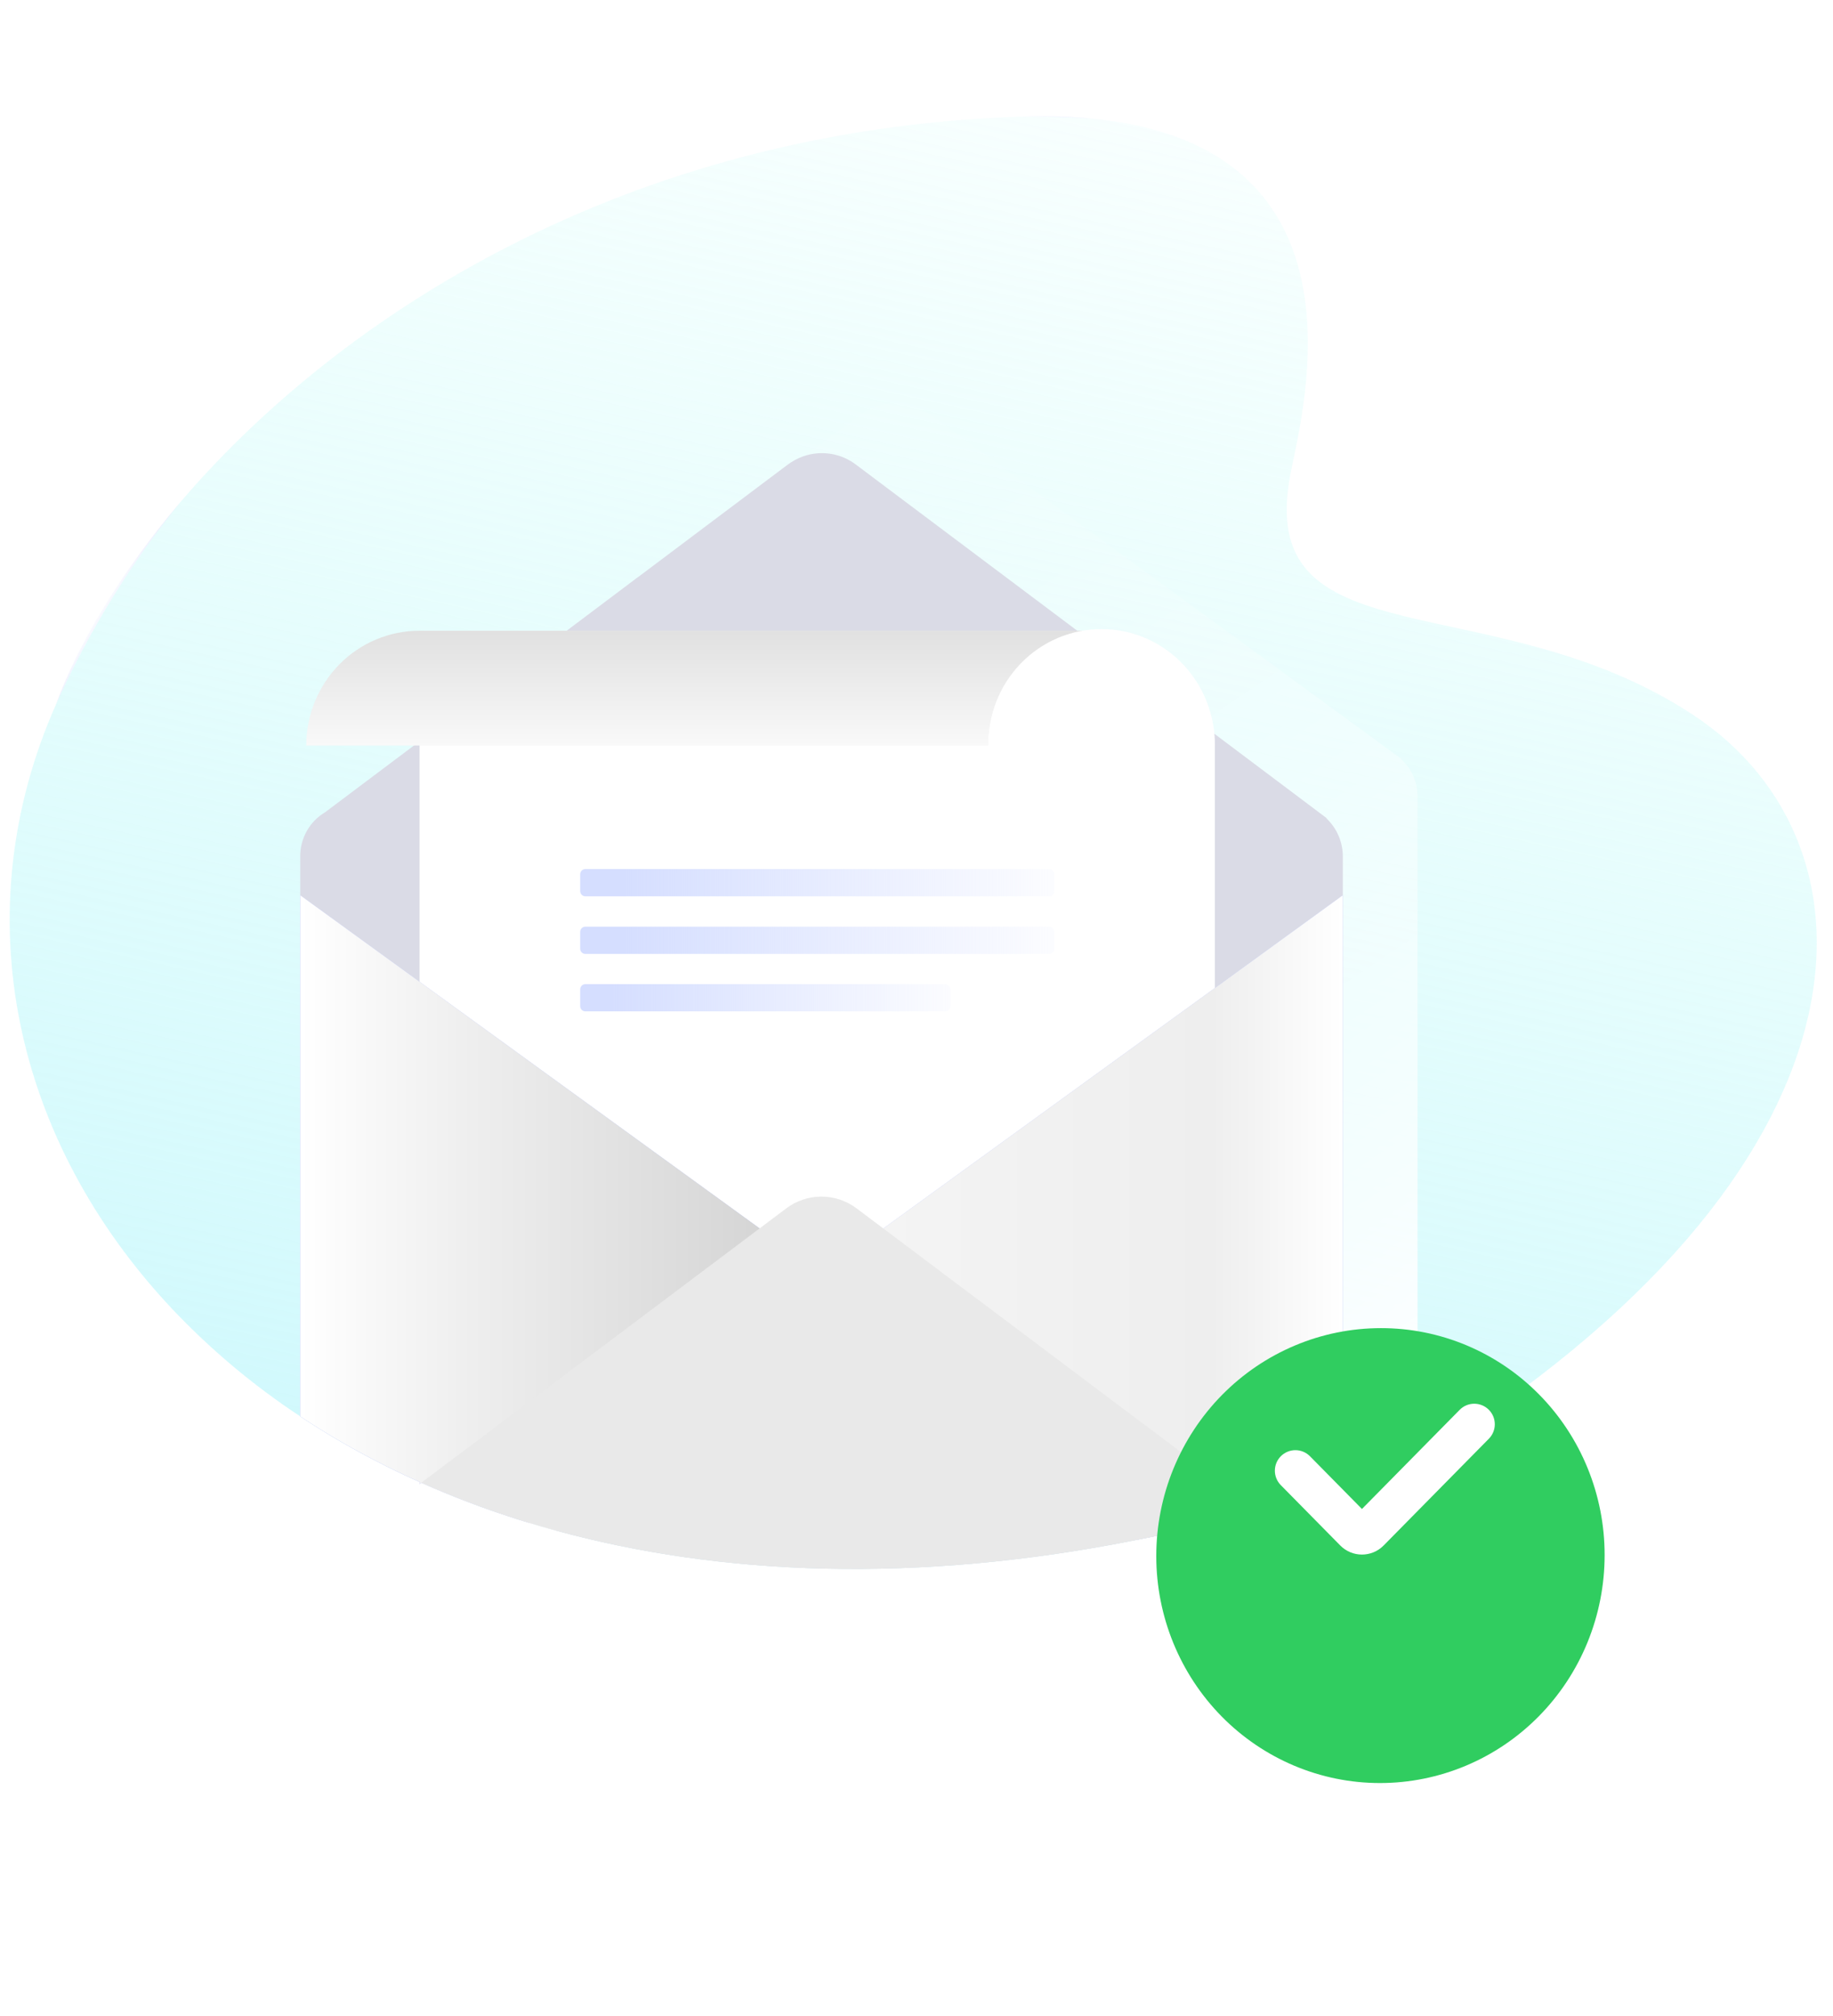 <svg width="241" height="265" viewBox="0 0 241 265" fill="none" xmlns="http://www.w3.org/2000/svg">
<path opacity="0.5" d="M7.328 92.666C10.246 84.649 15.767 75.334 23.744 65.974C17.141 74.102 11.622 83.076 7.328 92.666Z" fill="url(#paint0_linear_1382_8778)"/>
<path opacity="0.5" d="M55.174 194.802L55.406 194.904L55.174 195.08V194.802Z" fill="url(#paint1_linear_1382_8778)"/>
<path opacity="0.5" d="M143.486 15.583C140.585 15.372 137.432 15.284 134.008 15.335C137.169 15.21 140.335 15.293 143.486 15.583Z" fill="url(#paint2_linear_1382_8778)"/>
<path opacity="0.5" d="M186.839 191.614C186.548 191.794 186.26 191.974 185.968 192.148C185.998 192.069 186.025 191.988 186.052 191.906L186.839 191.614Z" fill="url(#paint3_linear_1382_8778)"/>
<path d="M186.839 191.613L186.052 191.906C182.856 193.095 179.689 194.205 176.551 195.236C175.546 195.576 174.521 195.916 173.509 196.215C170.829 197.062 168.165 197.855 165.516 198.594C163.573 199.135 161.643 199.644 159.727 200.12C158.2 200.5 156.682 200.863 155.174 201.207C153.298 201.64 151.44 202.034 149.6 202.39C120.535 208.218 94.719 207.114 73.104 201.197C71.894 200.869 70.695 200.522 69.509 200.157C65.684 198.995 61.998 197.681 58.454 196.215C57.422 195.791 56.404 195.354 55.399 194.903L55.168 194.801C53.171 193.909 51.225 192.968 49.328 191.98C45.943 190.228 42.653 188.293 39.473 186.183C33.368 182.161 27.738 177.443 22.692 172.12C1.791 149.952 -4.806 120.162 7.329 92.665C11.622 83.076 17.141 74.102 23.744 65.974C44.561 41.621 82.123 17.135 134.009 15.334C137.432 15.286 140.585 15.371 143.486 15.582H143.529C180.658 19.171 171.379 53.644 169.7 62.14C169.7 62.205 169.674 62.263 169.663 62.324C169.63 62.49 169.6 62.664 169.573 62.82L169.503 63.248C165.657 86.935 196.464 76.791 222.555 93.936C248.803 111.176 247.697 153.986 186.839 191.613Z" fill="url(#paint4_linear_1382_8778)"/>
<path d="M186.377 104.723V189.813C186.375 190.524 186.262 191.231 186.042 191.906C182.846 193.096 179.679 194.206 176.541 195.237C175.536 195.577 174.511 195.916 173.499 196.215H58.461C57.429 195.792 56.411 195.355 55.406 194.904L55.174 195.08V194.802C53.178 193.909 51.231 192.969 49.335 191.981C49.101 191.283 48.982 190.55 48.983 189.813V104.723C48.981 103.592 49.258 102.478 49.791 101.484C50.358 100.424 51.217 99.554 52.263 98.98L53.603 98.008L55.174 96.846L74.24 82.912L83.898 75.853H83.915L105.633 59.98L113.184 54.461C114.502 53.48 116.094 52.951 117.729 52.951C119.363 52.951 120.955 53.48 122.273 54.461L184.25 99.755H184.186C184.879 100.376 185.434 101.141 185.811 101.998C186.189 102.855 186.382 103.784 186.377 104.723Z" fill="url(#paint5_linear_1382_8778)"/>
<path d="M176.551 112.665V195.247C175.546 195.587 174.521 195.927 173.51 196.226C170.829 197.073 168.165 197.866 165.516 198.605C163.573 199.146 161.644 199.655 159.727 200.13C158.2 200.511 156.682 200.874 155.175 201.218C153.298 201.644 151.44 202.035 149.6 202.39C120.535 208.219 94.719 207.114 73.104 201.198C71.894 200.869 70.695 200.522 69.51 200.158C65.684 198.995 61.999 197.681 58.454 196.215C57.422 195.792 56.404 195.354 55.399 194.904L55.168 195.08V194.802C53.171 193.909 51.225 192.969 49.329 191.981C45.944 190.229 42.654 188.293 39.473 186.183V112.665C39.452 111.476 39.745 110.302 40.321 109.265C40.897 108.229 41.735 107.367 42.749 106.769L49.784 101.484L54.414 98.008L55.164 97.444L74.504 82.912L83.885 75.853H83.901L103.523 61.111C104.161 60.627 104.868 60.246 105.62 59.98C106.783 59.572 108.027 59.462 109.242 59.659C110.458 59.856 111.606 60.355 112.585 61.111L141.64 82.912L142.002 83.184L159.62 96.421L159.657 96.448L174.441 107.557H174.377C175.072 108.207 175.624 108.997 175.999 109.877C176.374 110.757 176.562 111.707 176.551 112.665Z" fill="#DADBE6"/>
<path d="M159.73 98.001V200.11C158.203 200.491 156.685 200.853 155.178 201.198H73.1C71.892 200.869 70.695 200.522 69.509 200.158C65.683 198.995 61.998 197.681 58.454 196.216C57.422 195.792 56.404 195.355 55.399 194.904L55.167 195.08V82.912H144.819H145.268C145.877 82.93 146.485 82.985 147.087 83.079C147.251 83.102 147.422 83.133 147.576 83.164H147.653C147.831 83.198 148.005 83.235 148.179 83.276C148.42 83.326 148.658 83.387 148.893 83.459C149.131 83.524 149.362 83.595 149.593 83.68C149.824 83.765 150.062 83.85 150.293 83.942L150.611 84.074C153.075 85.117 155.215 86.815 156.807 88.988C158.399 91.162 159.383 93.731 159.657 96.424C159.7 96.961 159.73 97.478 159.73 98.001Z" fill="white"/>
<path d="M137.955 117.817H76.953C76.775 117.817 76.605 117.746 76.479 117.618C76.354 117.491 76.283 117.318 76.283 117.138V114.922C76.283 114.741 76.354 114.569 76.479 114.441C76.605 114.314 76.775 114.242 76.953 114.242H137.955C138.133 114.242 138.303 114.314 138.429 114.441C138.554 114.569 138.625 114.741 138.625 114.922V117.138C138.625 117.318 138.554 117.491 138.429 117.618C138.303 117.746 138.133 117.817 137.955 117.817Z" fill="url(#paint6_linear_1382_8778)"/>
<path d="M137.955 125.392H76.953C76.775 125.392 76.605 125.321 76.479 125.193C76.354 125.066 76.283 124.893 76.283 124.713V122.493C76.283 122.313 76.354 122.14 76.479 122.013C76.605 121.885 76.775 121.814 76.953 121.814H137.955C138.133 121.814 138.303 121.885 138.429 122.013C138.554 122.14 138.625 122.313 138.625 122.493V124.713C138.625 124.893 138.554 125.066 138.429 125.193C138.303 125.321 138.133 125.392 137.955 125.392Z" fill="url(#paint7_linear_1382_8778)"/>
<path d="M124.28 132.944H76.953C76.775 132.944 76.605 132.872 76.479 132.745C76.354 132.617 76.283 132.444 76.283 132.264V130.048C76.283 129.868 76.354 129.695 76.479 129.568C76.605 129.44 76.775 129.369 76.953 129.369H124.28C124.458 129.369 124.628 129.44 124.754 129.568C124.879 129.695 124.95 129.868 124.95 130.048V132.264C124.95 132.353 124.933 132.442 124.899 132.524C124.865 132.607 124.816 132.681 124.754 132.745C124.691 132.808 124.618 132.858 124.536 132.892C124.455 132.926 124.368 132.944 124.28 132.944Z" fill="url(#paint8_linear_1382_8778)"/>
<path d="M144.819 82.912C142.866 82.912 140.932 83.302 139.128 84.061C137.324 84.819 135.685 85.931 134.304 87.332C132.923 88.733 131.828 90.397 131.081 92.227C130.335 94.058 129.951 96.02 129.952 98.001H40.267C40.266 96.02 40.651 94.058 41.398 92.227C42.145 90.396 43.24 88.733 44.621 87.332C46.002 85.931 47.642 84.819 49.446 84.061C51.25 83.302 53.184 82.912 55.138 82.912H144.819Z" fill="url(#paint9_linear_1382_8778)" style="mix-blend-mode:color-burn"/>
<path d="M176.551 117.681V195.237C175.546 195.577 174.521 195.916 173.509 196.215C170.829 197.063 168.165 197.856 165.516 198.594C163.573 199.136 161.643 199.644 159.727 200.12C158.199 200.501 156.682 200.863 155.174 201.208C153.298 201.64 151.44 202.035 149.6 202.39L147.955 201.197L141.08 196.215L110.819 174.265C107.104 171.567 107.104 168.053 110.819 165.351L116.146 161.484L116.387 161.307L159.73 129.882L176.551 117.681Z" fill="#BBC6FE"/>
<path d="M176.551 117.681V195.237C175.546 195.577 174.521 195.916 173.509 196.215C170.829 197.063 168.165 197.856 165.516 198.594C163.573 199.136 161.643 199.644 159.727 200.12C158.199 200.501 156.682 200.863 155.174 201.208C153.298 201.64 151.44 202.035 149.6 202.39L147.955 201.197L141.08 196.215L110.819 174.265C107.104 171.567 107.104 168.053 110.819 165.351L116.146 161.484L116.387 161.307L159.73 129.882L176.551 117.681Z" fill="url(#paint10_linear_1382_8778)"/>
<path d="M105.225 174.265L74.947 196.215L69.51 200.158C65.684 198.995 61.999 197.681 58.454 196.215C57.422 195.792 56.404 195.354 55.399 194.904L55.168 195.08V194.802C53.171 193.909 51.225 192.969 49.329 191.981C45.944 190.229 42.653 188.293 39.473 186.183V117.681L48.977 124.573L55.175 129.063L99.64 161.307L99.881 161.484L105.225 165.351C108.943 168.053 108.943 171.567 105.225 174.265Z" fill="#BBC6FE"/>
<path d="M105.225 174.265L74.947 196.215L69.51 200.158C65.684 198.995 61.999 197.681 58.454 196.215C57.422 195.792 56.404 195.354 55.399 194.904L55.168 195.08V194.802C53.171 193.909 51.225 192.969 49.329 191.981C45.944 190.229 42.653 188.293 39.473 186.183V117.681L48.977 124.573L55.175 129.063L99.64 161.307L99.881 161.484L105.225 165.351C108.943 168.053 108.943 171.567 105.225 174.265Z" fill="url(#paint11_linear_1382_8778)"/>
<path d="M162.364 196.215L165.516 198.594C163.573 199.136 161.643 199.644 159.727 200.12C158.2 200.501 156.682 200.863 155.174 201.208C153.298 201.64 151.44 202.035 149.6 202.39C120.535 208.219 94.719 207.114 73.104 201.198C71.894 200.869 70.695 200.522 69.51 200.158C65.684 198.995 61.999 197.681 58.454 196.215C57.422 195.792 56.404 195.355 55.399 194.904L99.62 161.664L99.861 161.484L103.308 158.891C104.658 157.853 106.305 157.292 107.999 157.292C109.692 157.292 111.339 157.853 112.689 158.891L116.136 161.484L116.377 161.664L159.731 194.234L162.364 196.215Z" fill="#E9E9E9"/>
<path d="M159.69 98.004H129.951C129.922 96.004 130.285 94.019 131.019 92.162C131.752 90.306 132.843 88.616 134.227 87.191C135.61 85.766 137.26 84.635 139.078 83.862C140.897 83.09 142.849 82.692 144.821 82.692C146.792 82.692 148.744 83.09 150.563 83.862C152.382 84.635 154.031 85.766 155.415 87.191C156.798 88.616 157.889 90.306 158.623 92.162C159.357 94.019 159.72 96.004 159.69 98.004Z" fill="white"/>
<g filter="url(#filter0_d_1382_8778)">
<path d="M181.422 224.382C173.625 224.379 166.148 221.235 160.635 215.641C155.122 210.046 152.025 202.46 152.025 194.55C152.025 186.602 155.138 178.98 160.678 173.36C166.218 167.74 173.732 164.583 181.566 164.583C185.429 164.58 189.254 165.349 192.824 166.847C196.393 168.345 199.636 170.543 202.367 173.313C205.099 176.084 207.265 179.374 208.741 182.995C210.218 186.615 210.977 190.496 210.973 194.414C210.973 198.351 210.209 202.248 208.724 205.885C207.239 209.521 205.062 212.825 202.318 215.608C199.573 218.391 196.316 220.598 192.73 222.103C189.145 223.609 185.303 224.383 181.422 224.382Z" fill="#30CD60"/>
</g>
<path d="M181.916 203.157C180.349 204.746 177.785 204.746 176.219 203.157L168.395 195.218C167.359 194.167 167.359 192.48 168.395 191.429C169.452 190.357 171.182 190.357 172.239 191.429L179.067 198.356L191.913 185.326C192.97 184.253 194.699 184.253 195.757 185.325C196.794 186.376 196.794 188.064 195.758 189.116L181.916 203.157Z" fill="white"/>
<defs>
<filter id="filter0_d_1382_8778" x="122.025" y="144.583" width="118.948" height="119.799" filterUnits="userSpaceOnUse" color-interpolation-filters="sRGB">
<feFlood flood-opacity="0" result="BackgroundImageFix"/>
<feColorMatrix in="SourceAlpha" type="matrix" values="0 0 0 0 0 0 0 0 0 0 0 0 0 0 0 0 0 0 127 0" result="hardAlpha"/>
<feOffset dy="10"/>
<feGaussianBlur stdDeviation="15"/>
<feComposite in2="hardAlpha" operator="out"/>
<feColorMatrix type="matrix" values="0 0 0 0 0.341 0 0 0 0 0.779 0 0 0 0 0.475 0 0 0 0.5 0"/>
<feBlend mode="normal" in2="BackgroundImageFix" result="effect1_dropShadow_1382_8778"/>
<feBlend mode="normal" in="SourceGraphic" in2="effect1_dropShadow_1382_8778" result="shape"/>
</filter>
<linearGradient id="paint0_linear_1382_8778" x1="13.844" y1="78.287" x2="16.241" y2="79.708" gradientUnits="userSpaceOnUse">
<stop stop-color="#BBC6FE" stop-opacity="0"/>
<stop offset="0.09" stop-color="#BBC6FE" stop-opacity="0.05"/>
<stop offset="0.24" stop-color="#BBC6FE" stop-opacity="0.17"/>
<stop offset="0.45" stop-color="#BBC6FE" stop-opacity="0.37"/>
<stop offset="0.7" stop-color="#BBC6FE" stop-opacity="0.64"/>
<stop offset="0.99" stop-color="#BBC6FE" stop-opacity="0.98"/>
<stop offset="1" stop-color="#BBC6FE"/>
</linearGradient>
<linearGradient id="paint1_linear_1382_8778" x1="55.04" y1="194.842" x2="55.408" y2="195.062" gradientUnits="userSpaceOnUse">
<stop stop-color="#BBC6FE" stop-opacity="0"/>
<stop offset="0.09" stop-color="#BBC6FE" stop-opacity="0.05"/>
<stop offset="0.24" stop-color="#BBC6FE" stop-opacity="0.17"/>
<stop offset="0.45" stop-color="#BBC6FE" stop-opacity="0.37"/>
<stop offset="0.7" stop-color="#BBC6FE" stop-opacity="0.64"/>
<stop offset="0.99" stop-color="#BBC6FE" stop-opacity="0.98"/>
<stop offset="1" stop-color="#BBC6FE"/>
</linearGradient>
<linearGradient id="paint2_linear_1382_8778" x1="132.621" y1="11.715" x2="144.763" y2="18.926" gradientUnits="userSpaceOnUse">
<stop stop-color="#BBC6FE" stop-opacity="0"/>
<stop offset="0.09" stop-color="#BBC6FE" stop-opacity="0.05"/>
<stop offset="0.24" stop-color="#BBC6FE" stop-opacity="0.17"/>
<stop offset="0.45" stop-color="#BBC6FE" stop-opacity="0.37"/>
<stop offset="0.7" stop-color="#BBC6FE" stop-opacity="0.64"/>
<stop offset="0.99" stop-color="#BBC6FE" stop-opacity="0.98"/>
<stop offset="1" stop-color="#BBC6FE"/>
</linearGradient>
<linearGradient id="paint3_linear_1382_8778" x1="185.988" y1="191.631" x2="186.765" y2="192.09" gradientUnits="userSpaceOnUse">
<stop stop-color="#BBC6FE" stop-opacity="0"/>
<stop offset="0.09" stop-color="#BBC6FE" stop-opacity="0.05"/>
<stop offset="0.24" stop-color="#BBC6FE" stop-opacity="0.17"/>
<stop offset="0.45" stop-color="#BBC6FE" stop-opacity="0.37"/>
<stop offset="0.7" stop-color="#BBC6FE" stop-opacity="0.64"/>
<stop offset="0.99" stop-color="#BBC6FE" stop-opacity="0.98"/>
<stop offset="1" stop-color="#BBC6FE"/>
</linearGradient>
<linearGradient id="paint4_linear_1382_8778" x1="150.558" y1="-21.658" x2="79.519" y2="301.396" gradientUnits="userSpaceOnUse">
<stop stop-color="#BBFEF6" stop-opacity="0"/>
<stop offset="1" stop-color="#BBF2FE" stop-opacity="0.98"/>
</linearGradient>
<linearGradient id="paint5_linear_1382_8778" x1="60.3" y1="58.712" x2="158.564" y2="205.749" gradientUnits="userSpaceOnUse">
<stop stop-color="white" stop-opacity="0"/>
<stop offset="0.12" stop-color="white" stop-opacity="0.02"/>
<stop offset="0.24" stop-color="white" stop-opacity="0.07"/>
<stop offset="0.37" stop-color="white" stop-opacity="0.15"/>
<stop offset="0.5" stop-color="white" stop-opacity="0.27"/>
<stop offset="0.64" stop-color="white" stop-opacity="0.42"/>
<stop offset="0.77" stop-color="white" stop-opacity="0.6"/>
<stop offset="0.9" stop-color="white" stop-opacity="0.82"/>
<stop offset="1" stop-color="white" stop-opacity="0.99"/>
</linearGradient>
<linearGradient id="paint6_linear_1382_8778" x1="81.717" y1="116.03" x2="144.052" y2="116.03" gradientUnits="userSpaceOnUse">
<stop stop-color="#D5DEFF"/>
<stop offset="1" stop-color="#D5DEFF" stop-opacity="0"/>
</linearGradient>
<linearGradient id="paint7_linear_1382_8778" x1="81.717" y1="123.591" x2="144.052" y2="123.591" gradientUnits="userSpaceOnUse">
<stop stop-color="#D5DEFF"/>
<stop offset="1" stop-color="#D5DEFF" stop-opacity="0"/>
</linearGradient>
<linearGradient id="paint8_linear_1382_8778" x1="80.524" y1="131.156" x2="129.191" y2="131.156" gradientUnits="userSpaceOnUse">
<stop stop-color="#D5DEFF"/>
<stop offset="1" stop-color="#D5DEFF" stop-opacity="0"/>
</linearGradient>
<linearGradient id="paint9_linear_1382_8778" x1="92.541" y1="98.004" x2="92.541" y2="83.25" gradientUnits="userSpaceOnUse">
<stop stop-color="#F9F9F9"/>
<stop offset="1" stop-color="#E1E1E1"/>
</linearGradient>
<linearGradient id="paint10_linear_1382_8778" x1="108.039" y1="160.038" x2="176.549" y2="160.038" gradientUnits="userSpaceOnUse">
<stop stop-color="#F5F5F5"/>
<stop offset="0.75" stop-color="#EEEEEE"/>
<stop offset="1" stop-color="white"/>
</linearGradient>
<linearGradient id="paint11_linear_1382_8778" x1="39.479" y1="158.921" x2="108.012" y2="158.921" gradientUnits="userSpaceOnUse">
<stop stop-color="white"/>
<stop offset="0.33" stop-color="#EEEEEE"/>
<stop offset="1" stop-color="#D0D0D0"/>
</linearGradient>
</defs>
</svg>
